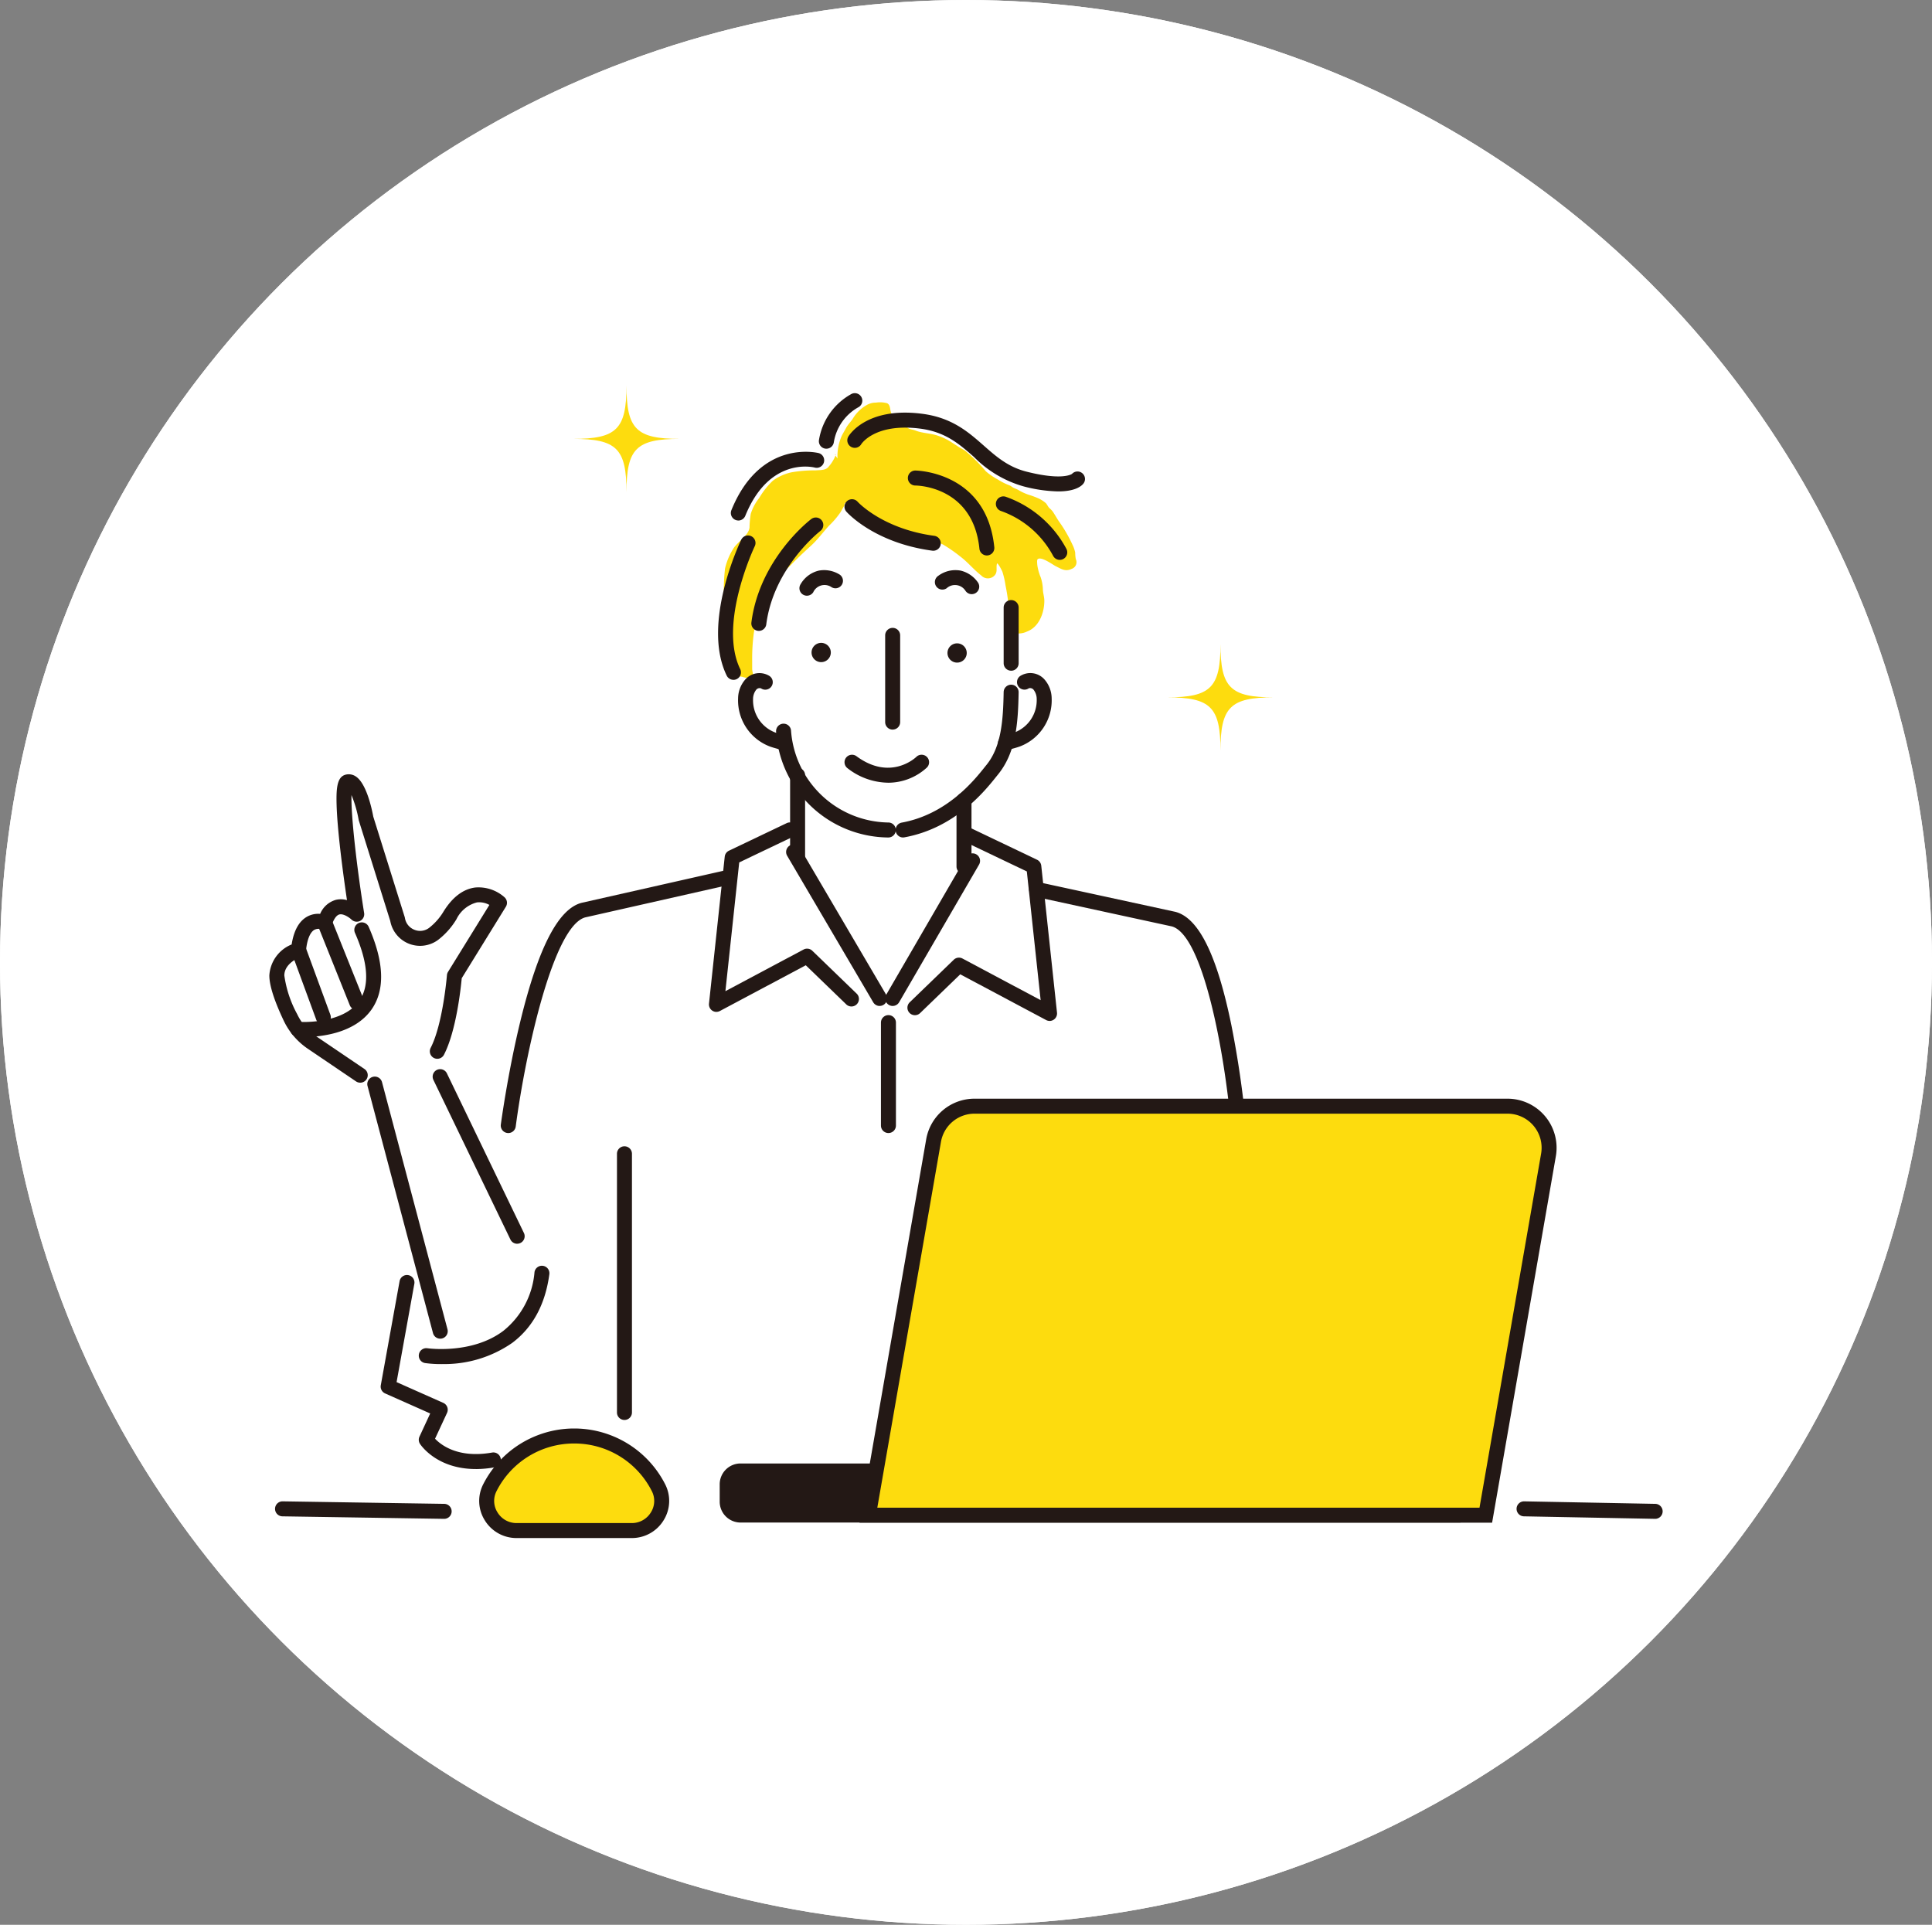 <svg xmlns="http://www.w3.org/2000/svg" xmlns:xlink="http://www.w3.org/1999/xlink" width="270" height="269" viewBox="0 0 270 269"><rect x="0" y="0" width="270" height="269" fill="#808080" stroke="none"/><defs><clipPath id="clip-path"><rect id="&#x9577;&#x65B9;&#x5F62;_1634" data-name="&#x9577;&#x65B9;&#x5F62; 1634" width="194.736" height="161.067" fill="none"></rect></clipPath></defs><g id="special_feat2" transform="translate(-393 -1443)"><g id="&#x6955;&#x5186;&#x5F62;_36" data-name="&#x6955;&#x5186;&#x5F62; 36" transform="translate(393 1443)" fill="#fff" stroke="#fff" stroke-width="12"><ellipse cx="135" cy="134.5" rx="135" ry="134.5" stroke="none"></ellipse><ellipse cx="135" cy="134.5" rx="129" ry="128.5" fill="none"></ellipse></g><g id="&#x30B0;&#x30EB;&#x30FC;&#x30D7;_315" data-name="&#x30B0;&#x30EB;&#x30FC;&#x30D7; 315" transform="translate(430.641 1496.883)"><g id="&#x30B0;&#x30EB;&#x30FC;&#x30D7;_314" data-name="&#x30B0;&#x30EB;&#x30FC;&#x30D7; 314" clip-path="url(#clip-path)"><path id="&#x30D1;&#x30B9;_4837" data-name="&#x30D1;&#x30B9; 4837" d="M124.126,62.651a1.048,1.048,0,0,1-1.047-1.047V49.479a1.047,1.047,0,0,1,2.095,0V61.6a1.048,1.048,0,0,1-1.047,1.047" transform="translate(-37.016 -14.566)" fill="#231815"></path><path id="&#x30D1;&#x30B9;_4838" data-name="&#x30D1;&#x30B9; 4838" d="M181.091,134.294a1.048,1.048,0,0,1-1.043-.957c-.878-10.177-3.9-26.738-8.282-27.923l-19.157-4.158a1.048,1.048,0,0,1,.444-2.047l19.18,4.163.042.01c3.261.85,5.823,6.048,7.832,15.89a139.484,139.484,0,0,1,2.028,13.886,1.048,1.048,0,0,1-.954,1.134c-.03,0-.061,0-.091,0" transform="translate(-45.649 -29.829)" fill="#231815"></path><path id="&#x30D1;&#x30B9;_4839" data-name="&#x30D1;&#x30B9; 4839" d="M47.3,133.6a1.048,1.048,0,0,1-1.04-1.185c.01-.071.968-7.229,2.745-14.507,2.5-10.245,5.293-15.635,8.536-16.481l.034-.008,20-4.519a1.047,1.047,0,0,1,.462,2.043l-19.978,4.516c-4.409,1.185-8.3,18.551-9.718,29.232a1.048,1.048,0,0,1-1.037.91" transform="translate(-13.91 -29.134)" fill="#231815"></path><path id="&#x30D1;&#x30B9;_4840" data-name="&#x30D1;&#x30B9; 4840" d="M138.382,92.726a1.048,1.048,0,0,1-1.047-1.047V82.4a1.047,1.047,0,1,1,2.095,0v9.278a1.048,1.048,0,0,1-1.047,1.047" transform="translate(-41.303 -24.467)" fill="#231815"></path><path id="&#x30D1;&#x30B9;_4841" data-name="&#x30D1;&#x30B9; 4841" d="M105.126,89.972a1.048,1.048,0,0,1-1.047-1.047V77.437a1.047,1.047,0,1,1,2.095,0V88.925a1.048,1.048,0,0,1-1.047,1.047" transform="translate(-31.302 -22.974)" fill="#231815"></path><path id="&#x30D1;&#x30B9;_4842" data-name="&#x30D1;&#x30B9; 4842" d="M121.015,77.695a9.4,9.4,0,0,1-5.635-2.019,1.047,1.047,0,0,1,1.244-1.685c4.734,3.494,8.223.232,8.369.092a1.048,1.048,0,0,1,1.465,1.5,8,8,0,0,1-5.442,2.115" transform="translate(-34.572 -22.191)" fill="#231815"></path><path id="&#x30D1;&#x30B9;_4843" data-name="&#x30D1;&#x30B9; 4843" d="M147.4,115.318a1.04,1.04,0,0,1-.492-.123l-12-6.39-5.608,5.419a1.047,1.047,0,1,1-1.456-1.506L134,106.769a1.048,1.048,0,0,1,1.22-.171l10.923,5.818-1.931-17.989-8.891-4.244a1.047,1.047,0,1,1,.9-1.89l9.419,4.5a1.048,1.048,0,0,1,.59.834l2.2,20.537a1.049,1.049,0,0,1-1.042,1.159" transform="translate(-38.353 -26.523)" fill="#231815"></path><path id="&#x30D1;&#x30B9;_4844" data-name="&#x30D1;&#x30B9; 4844" d="M124.125,114.825a1.048,1.048,0,0,1-.9-1.573l11.161-19.234a1.047,1.047,0,0,1,1.812,1.052L125.032,114.3a1.047,1.047,0,0,1-.907.522" transform="translate(-37.015 -28.119)" fill="#231815"></path><path id="&#x30D1;&#x30B9;_4845" data-name="&#x30D1;&#x30B9; 4845" d="M88.906,113.8a1.049,1.049,0,0,1-1.042-1.159l2.2-20.537a1.048,1.048,0,0,1,.59-.834L98.7,87.43a1.047,1.047,0,1,1,.9,1.89L92.09,92.907,90.159,110.9l10.923-5.818a1.047,1.047,0,0,1,1.22.171l6.156,5.949A1.047,1.047,0,1,1,107,112.7l-5.608-5.419-12,6.39a1.04,1.04,0,0,1-.492.123" transform="translate(-26.423 -26.264)" fill="#231815"></path><path id="&#x30D1;&#x30B9;_4846" data-name="&#x30D1;&#x30B9; 4846" d="M116.348,114.283a1.047,1.047,0,0,1-.9-.517L103.41,93.271a1.048,1.048,0,0,1,1.807-1.061L117.251,112.7a1.048,1.048,0,0,1-.9,1.578" transform="translate(-31.057 -27.577)" fill="#231815"></path><path id="&#x30D1;&#x30B9;_4847" data-name="&#x30D1;&#x30B9; 4847" d="M123.28,142.307a1.048,1.048,0,0,1-1.047-1.047V126.875a1.047,1.047,0,1,1,2.095,0V141.26a1.048,1.048,0,0,1-1.047,1.047" transform="translate(-36.761 -37.842)" fill="#231815"></path><path id="&#x30D1;&#x30B9;_4848" data-name="&#x30D1;&#x30B9; 4848" d="M113.165,13.775c-.017.041-.038.085-.057.129l-.115-.173.173.044" transform="translate(-33.982 -4.13)" fill="#fdd492"></path><path id="&#x30D1;&#x30B9;_4849" data-name="&#x30D1;&#x30B9; 4849" d="M92.114,23.876c.551-.986,2.165-1.861,2.309-3.009a14.3,14.3,0,0,1,.173-1.922,6.693,6.693,0,0,1,1.176-2.217A11.008,11.008,0,0,1,97.687,14.3a6.932,6.932,0,0,1,2.579-1.164,18.23,18.23,0,0,1,3.389-.277c.534-.054,1.27.01,1.7-.373a5.569,5.569,0,0,0,1.089-1.7l.276.413a7.059,7.059,0,0,1,.61-3.2c.188-.372.407-.72.61-1.1.266-.5.7-.878.981-1.366a5.365,5.365,0,0,1,1.89-1.807,2.524,2.524,0,0,1,1.28-.337,3.786,3.786,0,0,1,1.572.088c.426.231.382.744.5,1.164a2.473,2.473,0,0,0,.663,1.091,8.565,8.565,0,0,0,1.223.885c.2.124.429.287.635.389.29.145.642.169.943.289.973.387,2.119.367,3.134.724a8.3,8.3,0,0,1,2.076,1.034c.218.151.463.282.679.434.349.245.753.416,1.086.657A24.239,24.239,0,0,1,127.464,13a9.64,9.64,0,0,0,1.725,1.171,8.053,8.053,0,0,0,1.562.777c.22.085.371.25.571.348.232.114.462.178.694.317a7.037,7.037,0,0,0,1.368.635,13.367,13.367,0,0,1,1.27.459,4.273,4.273,0,0,1,1.178.729c.194.207.286.468.482.676a3.492,3.492,0,0,1,.488.5c.291.439.545.886.83,1.329a19.367,19.367,0,0,1,1.907,3.266,4.568,4.568,0,0,1,.4,1.133,5.163,5.163,0,0,0,.083.92.984.984,0,0,1-.582,1.367c-.871.419-1.442.01-2.252-.394-.391-.2-2.045-1.417-2.508-.945-.108.11-.05.622-.039.781a6.9,6.9,0,0,0,.476,1.729,5.875,5.875,0,0,1,.309,1.758c.026.535.209,1.022.2,1.568-.013,1.655-.74,3.62-2.391,4.244a2.685,2.685,0,0,1-1.875.2c-.56-.293-.6-1.522-.62-2.012a26.36,26.36,0,0,0-.533-4.594,12.467,12.467,0,0,0-.434-1.919c-.091-.22-.553-1.14-.752-1.191-.2.625.164,1.232-.427,1.771a1.277,1.277,0,0,1-1.795-.084c-1.034-.8-1.855-1.839-2.911-2.635a20.7,20.7,0,0,0-2.417-1.676,19.836,19.836,0,0,0-4.154-1.483c-1.35-.409-2.646-.875-3.968-1.368-.772-.288-1.441-.722-2.178-1.079a18.52,18.52,0,0,1-2.091-.969,6.429,6.429,0,0,1-.813-.543c-.122-.112-.2-.379-.386-.372-.273.011-.128.244-.224.4-.192.313-.364.638-.554.952a11.878,11.878,0,0,1-1.569,1.826c-.851.93-1.585,1.943-2.513,2.793-1.021.934-2.042,1.885-3,2.887a17.229,17.229,0,0,0-4.989,9.278,27.36,27.36,0,0,0-.236,3.937c0,.352,0,.7,0,1.054-.006.455.2.874.185,1.3a3.2,3.2,0,0,1-1.558-.127c-.658-.128-1.073-.085-1.446-.759-.631-1.141-.442-2.554-.529-3.8-.136-1.931-.579-3.773-.562-5.721A28.133,28.133,0,0,1,91,26.6a8.941,8.941,0,0,1,1.113-2.721" transform="translate(-27.32 -1.005)" fill="#fddc0e"></path><path id="&#x30D1;&#x30B9;_4850" data-name="&#x30D1;&#x30B9; 4850" d="M146.658,68.329a1.048,1.048,0,0,1-.41-2.012,9.079,9.079,0,0,1,1.071-.359c.222-.064.432-.125.629-.2a4.818,4.818,0,0,0,3.084-4.662,2.109,2.109,0,0,0-.457-1.327.628.628,0,0,0-.649-.178,1.047,1.047,0,0,1-1.2-1.718,2.642,2.642,0,0,1,3.337.422,4.057,4.057,0,0,1,1.059,2.681,6.888,6.888,0,0,1-4.47,6.754c-.258.092-.51.165-.755.235a7.564,7.564,0,0,0-.831.274,1.041,1.041,0,0,1-.41.084" transform="translate(-43.792 -17.282)" fill="#231815"></path><path id="&#x30D1;&#x30B9;_4851" data-name="&#x30D1;&#x30B9; 4851" d="M100.145,68.329a1.038,1.038,0,0,1-.41-.084,7.567,7.567,0,0,0-.831-.274c-.244-.07-.5-.143-.754-.235a6.889,6.889,0,0,1-4.47-6.755,4.059,4.059,0,0,1,1.059-2.68,2.643,2.643,0,0,1,3.338-.422,1.047,1.047,0,0,1-1.2,1.718.625.625,0,0,0-.649.178,2.108,2.108,0,0,0-.457,1.327,4.817,4.817,0,0,0,3.085,4.662c.2.07.406.131.628.2a9.075,9.075,0,0,1,1.071.359,1.048,1.048,0,0,1-.41,2.012" transform="translate(-28.171 -17.282)" fill="#231815"></path><path id="&#x30D1;&#x30B9;_4852" data-name="&#x30D1;&#x30B9; 4852" d="M116.979,83.5h-.045a15.842,15.842,0,0,1-15.655-14.758,1.048,1.048,0,1,1,2.091-.122,13.842,13.842,0,0,0,13.653,12.786,1.048,1.048,0,0,1-.044,2.094" transform="translate(-30.459 -20.34)" fill="#231815"></path><path id="&#x30D1;&#x30B9;_4853" data-name="&#x30D1;&#x30B9; 4853" d="M147.807,52.744A1.048,1.048,0,0,1,146.76,51.7v-7.78a1.047,1.047,0,0,1,2.095,0V51.7a1.048,1.048,0,0,1-1.047,1.047" transform="translate(-44.138 -12.893)" fill="#231815"></path><path id="&#x30D1;&#x30B9;_4854" data-name="&#x30D1;&#x30B9; 4854" d="M126.2,81.141a1.048,1.048,0,0,1-.186-2.078c6.323-1.15,10.123-5.907,11.554-7.7q.158-.2.283-.352c2.1-2.575,2.34-6.291,2.41-10.194a1.047,1.047,0,1,1,2.094.038c-.078,4.285-.356,8.388-2.882,11.482-.079.1-.169.209-.269.334-1.564,1.959-5.721,7.16-12.816,8.45a1.026,1.026,0,0,1-.189.017" transform="translate(-37.64 -17.982)" fill="#231815"></path><path id="&#x30D1;&#x30B9;_4855" data-name="&#x30D1;&#x30B9; 4855" d="M154.122,31.019a1.048,1.048,0,0,1-.928-.559,13.275,13.275,0,0,0-7.325-6.286,1.048,1.048,0,0,1,.685-1.98,15.4,15.4,0,0,1,8.494,7.288,1.048,1.048,0,0,1-.926,1.537" transform="translate(-43.658 -6.657)" fill="#231815"></path><path id="&#x30D1;&#x30B9;_4856" data-name="&#x30D1;&#x30B9; 4856" d="M91.833,50.125a1.048,1.048,0,0,1-.943-.588c-3.547-7.276,1.815-18.55,2.045-19.026a1.048,1.048,0,0,1,1.887.91c-.052.108-5.15,10.836-2.049,17.2a1.047,1.047,0,0,1-.94,1.507" transform="translate(-26.971 -8.998)" fill="#231815"></path><path id="&#x30D1;&#x30B9;_4857" data-name="&#x30D1;&#x30B9; 4857" d="M144.987,16.421a20.472,20.472,0,0,1-4.923-.725,15.756,15.756,0,0,1-6.851-4.091c-2.049-1.8-3.984-3.507-7.538-3.96-6.3-.8-8.191,2.137-8.209,2.167a1.047,1.047,0,1,1-1.812-1.051c.1-.171,2.521-4.183,10.284-3.194,4.193.534,6.463,2.532,8.659,4.465,1.739,1.531,3.381,2.977,5.979,3.632,4.847,1.224,6.207.4,6.337.307a1.048,1.048,0,0,1,1.61,1.337c-.25.333-1.1,1.113-3.536,1.113m1.861-2.37h0m0,0h0" transform="translate(-34.74 -1.627)" fill="#231815"></path><path id="&#x30D1;&#x30B9;_4858" data-name="&#x30D1;&#x30B9; 4858" d="M127.364,29.92a1.072,1.072,0,0,1-.141-.009c-8.077-1.088-11.85-5.273-12.007-5.451a1.047,1.047,0,0,1,1.568-1.389c.048.052,3.479,3.788,10.718,4.763a1.048,1.048,0,0,1-.138,2.086" transform="translate(-34.572 -6.833)" fill="#231815"></path><path id="&#x30D1;&#x30B9;_4859" data-name="&#x30D1;&#x30B9; 4859" d="M138.657,28.854a1.048,1.048,0,0,1-1.041-.943c-.877-8.685-8.623-8.83-8.953-8.832a1.047,1.047,0,0,1,0-2.095c.1,0,9.964.122,11.033,10.717a1.047,1.047,0,0,1-.937,1.147.91.91,0,0,1-.106.006" transform="translate(-38.382 -5.108)" fill="#231815"></path><path id="&#x30D1;&#x30B9;_4860" data-name="&#x30D1;&#x30B9; 4860" d="M110.878,9.286a1,1,0,0,1-.164-.013,1.047,1.047,0,0,1-.872-1.2,8.976,8.976,0,0,1,4.548-6.443,1.047,1.047,0,0,1,.926,1.879,6.855,6.855,0,0,0-3.4,4.889,1.047,1.047,0,0,1-1.033.885" transform="translate(-33.031 -0.459)" fill="#231815"></path><path id="&#x30D1;&#x30B9;_4861" data-name="&#x30D1;&#x30B9; 4861" d="M93.28,22.838A1.048,1.048,0,0,1,92.31,21.4c4.078-10.05,12.131-8,12.213-7.979a1.048,1.048,0,0,1-.543,2.024c-.272-.069-6.371-1.532-9.729,6.744a1.049,1.049,0,0,1-.971.654" transform="translate(-27.739 -3.979)" fill="#231815"></path><path id="&#x30D1;&#x30B9;_4862" data-name="&#x30D1;&#x30B9; 4862" d="M97.38,42.217a1.1,1.1,0,0,1-.135-.008,1.047,1.047,0,0,1-.906-1.173c1.137-8.848,8.072-14.227,8.367-14.451a1.047,1.047,0,0,1,1.271,1.666c-.1.076-6.539,5.113-7.559,13.053a1.048,1.048,0,0,1-1.038.914" transform="translate(-28.971 -7.931)" fill="#231815"></path><path id="&#x30D1;&#x30B9;_4863" data-name="&#x30D1;&#x30B9; 4863" d="M136.877,51.524a1.346,1.346,0,1,1-1.346,1.346,1.346,1.346,0,0,1,1.346-1.346" transform="translate(-40.761 -15.496)" fill="#231815"></path><path id="&#x30D1;&#x30B9;_4864" data-name="&#x30D1;&#x30B9; 4864" d="M109.712,51.428a1.346,1.346,0,1,1-1.346,1.346,1.346,1.346,0,0,1,1.346-1.346" transform="translate(-32.591 -15.467)" fill="#231815"></path><path id="&#x30D1;&#x30B9;_4865" data-name="&#x30D1;&#x30B9; 4865" d="M106.991,40.461a1.046,1.046,0,0,1-.878-1.617,4.009,4.009,0,0,1,2.556-1.894,4.1,4.1,0,0,1,2.913.569,1.048,1.048,0,0,1-1.155,1.748,1.731,1.731,0,0,0-2.555.715,1.049,1.049,0,0,1-.881.478" transform="translate(-31.863 -11.091)" fill="#231815"></path><path id="&#x30D1;&#x30B9;_4866" data-name="&#x30D1;&#x30B9; 4866" d="M138.171,40.245a1.048,1.048,0,0,1-.875-.47,1.731,1.731,0,0,0-2.629-.356,1.048,1.048,0,1,1-1.165-1.742,4.014,4.014,0,0,1,3.1-.727,4.089,4.089,0,0,1,2.449,1.677,1.048,1.048,0,0,1-.878,1.617" transform="translate(-40.011 -11.091)" fill="#231815"></path><path id="&#x30D1;&#x30B9;_4867" data-name="&#x30D1;&#x30B9; 4867" d="M186.887,51.66c0,6.086-1.367,7.453-7.453,7.453,6.086,0,7.453,1.367,7.453,7.453,0-6.086,1.367-7.453,7.453-7.453-6.086,0-7.453-1.367-7.453-7.453" transform="translate(-53.964 -15.537)" fill="#fddc0e"></path><path id="&#x30D1;&#x30B9;_4868" data-name="&#x30D1;&#x30B9; 4868" d="M68.172,0c0,6.086-1.367,7.453-7.453,7.453,6.086,0,7.453,1.367,7.453,7.453,0-6.086,1.367-7.453,7.453-7.453-6.086,0-7.453-1.367-7.453-7.453" transform="translate(-18.261)" fill="#fddc0e"></path><path id="&#x30D1;&#x30B9;_4869" data-name="&#x30D1;&#x30B9; 4869" d="M92.922,223.691H193.532v-8.255H92.922a2.914,2.914,0,0,0-2.914,2.914v2.427a2.914,2.914,0,0,0,2.914,2.914" transform="translate(-27.07 -64.792)" fill="#231815"></path><path id="&#x30D1;&#x30B9;_4870" data-name="&#x30D1;&#x30B9; 4870" d="M119.725,201.187h86.284l8.761-50.345a5.818,5.818,0,0,0-5.732-6.815H134.565a5.817,5.817,0,0,0-5.732,4.82Z" transform="translate(-36.007 -43.316)" fill="#fddc0e"></path><path id="&#x30D1;&#x30B9;_4871" data-name="&#x30D1;&#x30B9; 4871" d="M206.354,201.784h-88.41l9.321-53.568a6.852,6.852,0,0,1,6.763-5.688H208.5a6.865,6.865,0,0,1,6.763,8.043Zm-85.919-2.095h84.157l8.61-49.478a4.77,4.77,0,0,0-4.7-5.588H134.028a4.76,4.76,0,0,0-4.7,3.953Z" transform="translate(-35.471 -42.865)" fill="#231815"></path><path id="&#x30D1;&#x30B9;_4872" data-name="&#x30D1;&#x30B9; 4872" d="M24.809,225.451h-.017l-22.58-.35a1.048,1.048,0,1,1,.032-2.095l22.58.35a1.048,1.048,0,0,1-.016,2.095" transform="translate(-0.355 -67.068)" fill="#231815"></path><path id="&#x30D1;&#x30B9;_4873" data-name="&#x30D1;&#x30B9; 4873" d="M268.661,225.451h-.02l-18.33-.35a1.047,1.047,0,0,1,.02-2.094h.02l18.33.35a1.048,1.048,0,0,1-.02,2.095" transform="translate(-74.972 -67.069)" fill="#231815"></path><path id="&#x30D1;&#x30B9;_4874" data-name="&#x30D1;&#x30B9; 4874" d="M63.723,223.161a4.145,4.145,0,0,0,3.724-5.991,13.219,13.219,0,0,0-23.561,0,4.145,4.145,0,0,0,3.724,5.991Z" transform="translate(-13.064 -63.141)" fill="#fddc0e"></path><path id="&#x30D1;&#x30B9;_4875" data-name="&#x30D1;&#x30B9; 4875" d="M63.273,223.758H47.16a5.188,5.188,0,0,1-4.451-2.5,5.1,5.1,0,0,1-.206-5.017,14.266,14.266,0,0,1,25.428,0,5.1,5.1,0,0,1-.206,5.016,5.186,5.186,0,0,1-4.451,2.5m-8.057-13.214a12.123,12.123,0,0,0-10.848,6.651,2.984,2.984,0,0,0,.126,2.971,3.107,3.107,0,0,0,2.665,1.5H63.273a3.109,3.109,0,0,0,2.666-1.5,2.985,2.985,0,0,0,.125-2.971,12.123,12.123,0,0,0-10.848-6.651" transform="translate(-12.614 -62.691)" fill="#231815"></path><path id="&#x30D1;&#x30B9;_4876" data-name="&#x30D1;&#x30B9; 4876" d="M12.7,120.792a1.046,1.046,0,0,1-.587-.18l-6.756-4.577A9.819,9.819,0,0,1,2,112.107c-1.326-2.8-2-4.921-2-6.3a4.982,4.982,0,0,1,3.118-4.333c.3-1.917,1.006-3.214,2.116-3.859A3.192,3.192,0,0,1,7.1,97.2a3.376,3.376,0,0,1,2.2-1.961,3.1,3.1,0,0,1,1.55.042c-.259-1.755-.627-4.372-.927-6.988-.307-2.68-.485-4.842-.527-6.423-.064-2.367.117-3.8,1.229-4.114a1.753,1.753,0,0,1,1.421.215c1.5.934,2.262,4.468,2.478,5.637l4.39,14.026a1.114,1.114,0,0,1,.034.143,2.13,2.13,0,0,0,1.307,1.638,2.09,2.09,0,0,0,2.066-.254,8.335,8.335,0,0,0,2.047-2.328c1.243-1.987,2.721-3.1,4.4-3.317a5.462,5.462,0,0,1,4.114,1.378,1.047,1.047,0,0,1,.171,1.311l-6.167,9.988c-.122,1.33-.754,7.343-2.48,10.692a1.047,1.047,0,0,1-1.862-.959c1.712-3.326,2.27-10.087,2.275-10.155a1.044,1.044,0,0,1,.153-.466L30.75,95.95a2.923,2.923,0,0,0-1.731-.354,4.384,4.384,0,0,0-2.868,2.348,10.4,10.4,0,0,1-2.584,2.905A4.235,4.235,0,0,1,16.9,98.2L12.511,84.173a1.141,1.141,0,0,1-.031-.126,16.7,16.7,0,0,0-1-3.449c-.083,2.9.756,10.168,1.767,16.483A1.047,1.047,0,0,1,11.485,98c-.308-.293-1.131-.858-1.691-.721-.538.133-.9.976-1.065,1.467a1.047,1.047,0,0,1-1.416.622,1.28,1.28,0,0,0-1.042.073c-.588.355-1,1.375-1.147,2.875a1.049,1.049,0,0,1-.715.889c-.019.006-2.312.806-2.314,2.609a15.794,15.794,0,0,0,1.795,5.4A7.718,7.718,0,0,0,6.534,114.3l6.756,4.577a1.047,1.047,0,0,1-.588,1.915" transform="translate(0 -23.365)" fill="#231815"></path><path id="&#x30D1;&#x30B9;_4877" data-name="&#x30D1;&#x30B9; 4877" d="M15.092,119.085a1.048,1.048,0,0,1-.973-.658L9.643,107.259a1.048,1.048,0,0,1,1.945-.78l4.477,11.168a1.048,1.048,0,0,1-.972,1.438" transform="translate(-2.877 -31.826)" fill="#231815"></path><path id="&#x30D1;&#x30B9;_4878" data-name="&#x30D1;&#x30B9; 4878" d="M8.853,122.8a1.047,1.047,0,0,1-.983-.687L4.4,112.663a1.047,1.047,0,0,1,1.967-.721l3.467,9.452a1.048,1.048,0,0,1-.983,1.408" transform="translate(-1.305 -33.46)" fill="#231815"></path><path id="&#x30D1;&#x30B9;_4879" data-name="&#x30D1;&#x30B9; 4879" d="M6.062,123.3c-.51,0-.837-.023-.9-.028a1.047,1.047,0,1,1,.162-2.089c.06.006,6.136.421,8.5-2.93,1.471-2.08,1.265-5.288-.608-9.535a1.048,1.048,0,0,1,1.917-.845c2.193,4.972,2.326,8.874.4,11.6-2.448,3.455-7.43,3.83-9.474,3.83" transform="translate(-1.263 -32.255)" fill="#231815"></path><path id="&#x30D1;&#x30B9;_4880" data-name="&#x30D1;&#x30B9; 4880" d="M29.77,174.742a1.048,1.048,0,0,1-1.012-.78L19.61,139.428a1.047,1.047,0,1,1,2.024-.537l9.149,34.535a1.047,1.047,0,0,1-1.013,1.316" transform="translate(-5.887 -41.537)" fill="#231815"></path><path id="&#x30D1;&#x30B9;_4881" data-name="&#x30D1;&#x30B9; 4881" d="M33.053,189.663a16.4,16.4,0,0,1-2.294-.142,1.047,1.047,0,0,1,.313-2.071c.082.011,6.218.873,10.6-2.422a11.73,11.73,0,0,0,4.366-8.2,1.047,1.047,0,0,1,2.076.28c-.568,4.214-2.317,7.445-5.2,9.6a16.642,16.642,0,0,1-9.864,2.949" transform="translate(-8.983 -52.908)" fill="#231815"></path><path id="&#x30D1;&#x30B9;_4882" data-name="&#x30D1;&#x30B9; 4882" d="M35.542,204.886c-5.459,0-7.693-3.357-7.8-3.521a1.048,1.048,0,0,1-.07-1.008l1.5-3.236-6.3-2.8a1.048,1.048,0,0,1-.606-1.144l2.627-14.545a1.047,1.047,0,0,1,2.061.373l-2.481,13.735,6.527,2.9a1.048,1.048,0,0,1,.524,1.4l-1.675,3.609c.834.88,3.233,2.77,7.967,1.935a1.047,1.047,0,0,1,.364,2.063,15.132,15.132,0,0,1-2.638.242" transform="translate(-6.691 -53.465)" fill="#231815"></path><path id="&#x30D1;&#x30B9;_4883" data-name="&#x30D1;&#x30B9; 4883" d="M44.458,161.038a1.047,1.047,0,0,1-.944-.592L32.761,138.162a1.048,1.048,0,1,1,1.887-.911L45.4,159.534a1.048,1.048,0,0,1-.943,1.5" transform="translate(-9.822 -41.1)" fill="#231815"></path><path id="&#x30D1;&#x30B9;_4884" data-name="&#x30D1;&#x30B9; 4884" d="M70.522,190.292a1.048,1.048,0,0,1-1.047-1.047V153.091a1.047,1.047,0,1,1,2.095,0v36.153a1.048,1.048,0,0,1-1.047,1.047" transform="translate(-20.894 -45.727)" fill="#231815"></path></g></g></g></svg>